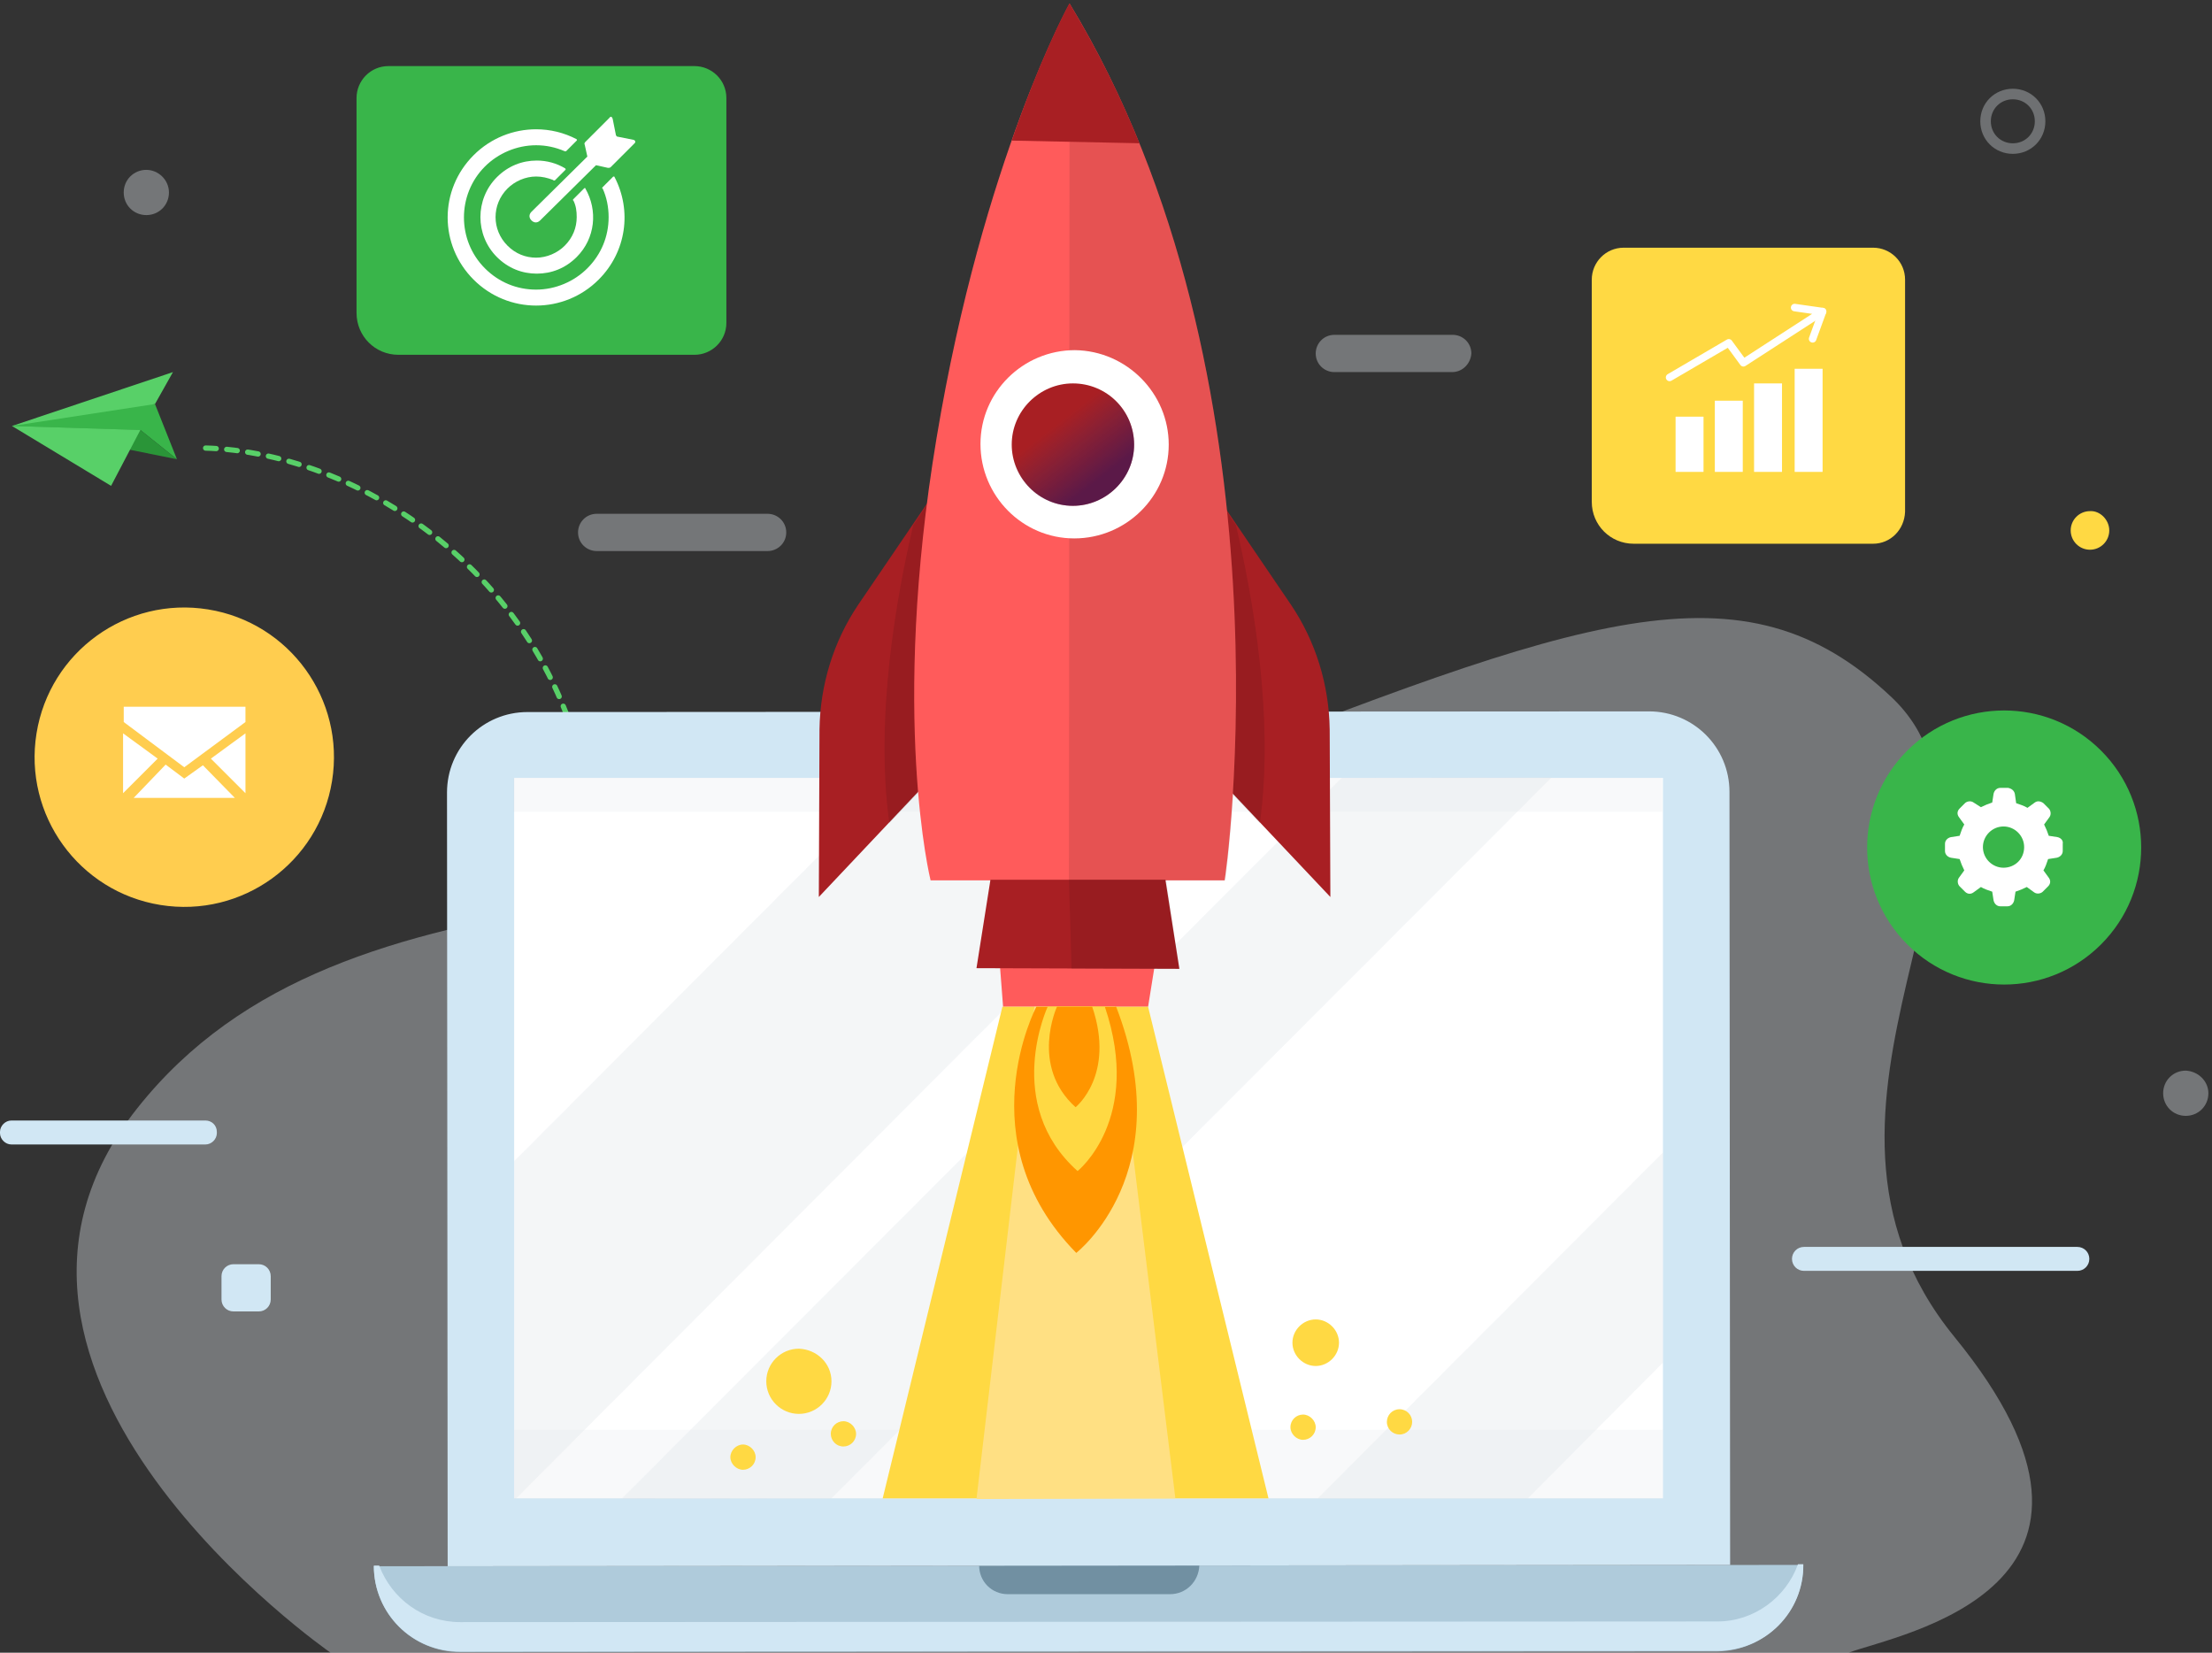 <svg width="427" height="319" viewBox="0 0 427 319" fill="none" xmlns="http://www.w3.org/2000/svg">
<rect x="0" y="0" width="427" height="319" fill="#333333" stroke="none"/>
<path opacity="0.38" d="M63.818 319C63.818 319 -13.995 265.07 26.452 213.965C66.899 162.86 146.896 180.965 226.25 150.019C305.604 119.074 336.292 107.261 365.183 134.611C393.433 161.447 340.658 213.066 377.254 258.008C416.931 306.545 366.468 315.405 356.837 319H63.818Z" fill="#DEE2E7"/>
<path d="M144.71 159.393C125.963 172.362 116.204 180.451 114.535 160.677C110.297 112.012 68.437 86.331 37.877 86.459" stroke="#58D068" stroke-width="1.018" stroke-miterlimit="10" stroke-linecap="round" stroke-linejoin="round" stroke-dasharray="2.04 2.04"/>
<path d="M22.214 77.856C22.086 77.728 29.919 77.984 29.919 77.984L34.156 88.642L27.094 82.992L18.747 85.945L2.312 82.222L22.214 77.856Z" fill="#39B54A"/>
<path d="M2.312 82.222L34.156 88.642L27.094 82.992L2.312 82.222Z" fill="#2A9538"/>
<path d="M2.312 82.222L33.386 71.821L29.919 77.984L2.312 82.222L27.094 82.992L21.444 93.778L2.312 82.222Z" fill="#58D068"/>
<path d="M64.097 150.748C66.636 134.994 55.923 120.166 40.169 117.627C24.416 115.088 9.587 125.801 7.049 141.554C4.51 157.308 15.223 172.137 30.976 174.675C46.73 177.214 61.558 166.501 64.097 150.748Z" fill="#FFCD4F"/>
<path d="M23.758 153.101L30.435 146.424L23.758 141.545V153.101Z" fill="white"/>
<path d="M39.166 147.708L35.571 150.276L31.975 147.58L25.812 154H45.33L39.166 147.708Z" fill="white"/>
<path d="M40.708 146.424L47.385 153.101V141.545L40.708 146.424Z" fill="white"/>
<path d="M35.57 148.093L47.383 139.362V136.409H23.885V139.362L35.57 148.093Z" fill="white"/>
<path d="M361.587 104.949H315.361C310.867 104.949 307.272 101.354 307.272 96.86V53.973C307.272 50.634 309.968 47.809 313.435 47.809H361.587C364.926 47.809 367.751 50.506 367.751 53.973V98.786C367.622 102.253 364.926 104.949 361.587 104.949Z" fill="#FFD943"/>
<path d="M346.435 59.366L351.828 60.136L336.547 70.023L333.722 66.171L322.294 72.848" stroke="white" stroke-width="1.451" stroke-miterlimit="10" stroke-linecap="round" stroke-linejoin="round"/>
<path d="M349.903 65.401L351.829 60.136" stroke="white" stroke-width="1.451" stroke-miterlimit="10" stroke-linecap="round" stroke-linejoin="round"/>
<path d="M328.844 80.424H323.451V91.082H328.844V80.424Z" fill="white"/>
<path d="M336.42 77.342H331.027V91.082H336.42V77.342Z" fill="white"/>
<path d="M343.995 74.004H338.602V91.082H343.995V74.004Z" fill="white"/>
<path d="M351.83 71.179H346.438V91.082H351.83V71.179Z" fill="white"/>
<path d="M405.582 182.285C415.912 171.956 415.912 155.208 405.582 144.878C395.252 134.548 378.504 134.548 368.174 144.878C357.845 155.208 357.845 171.956 368.174 182.285C378.504 192.615 395.252 192.615 405.582 182.285Z" fill="#39B54A"/>
<path d="M397.158 161.576L395.489 161.319C395.232 160.549 394.976 159.907 394.59 159.136L395.618 157.724C396.003 157.21 395.874 156.44 395.489 156.055L394.462 155.027C393.948 154.642 393.306 154.514 392.793 154.899L391.38 155.926C390.738 155.541 389.968 155.284 389.197 155.027L388.941 153.23C388.812 152.588 388.298 152.202 387.656 152.074H386.116C385.474 152.074 384.96 152.588 384.832 153.23L384.575 154.899C383.804 155.156 383.162 155.412 382.392 155.798L380.979 154.899C380.466 154.514 379.695 154.642 379.31 155.027L378.283 156.055C377.769 156.568 377.769 157.21 378.155 157.724L379.182 159.136C378.797 159.778 378.54 160.549 378.283 161.319L376.614 161.576C375.972 161.704 375.458 162.218 375.458 162.86V164.272C375.458 164.914 375.972 165.428 376.614 165.556L378.283 165.813C378.54 166.584 378.797 167.226 379.182 167.996L378.155 169.409C377.769 169.922 377.898 170.693 378.283 171.078L379.31 172.105C379.824 172.619 380.466 172.619 380.979 172.234L382.392 171.206C383.034 171.591 383.804 171.848 384.575 172.105L384.832 173.774C384.96 174.416 385.474 174.93 386.116 174.93H387.528C388.17 174.93 388.684 174.416 388.812 173.774L389.069 172.105C389.839 171.848 390.481 171.591 391.252 171.206L392.664 172.234C393.178 172.619 393.948 172.49 394.334 172.105L395.361 171.078C395.874 170.564 395.874 169.922 395.489 169.409L394.462 167.996C394.847 167.354 395.104 166.584 395.361 165.813L397.03 165.556C397.672 165.428 398.186 164.914 398.186 164.272V162.86C398.314 162.218 397.8 161.704 397.158 161.576ZM386.758 167.483C384.575 167.483 382.777 165.685 382.777 163.502C382.777 161.319 384.575 159.521 386.758 159.521C388.941 159.521 390.738 161.319 390.738 163.502C390.738 165.813 388.941 167.483 386.758 167.483Z" fill="white"/>
<path d="M134.055 68.483H76.915C72.421 68.483 68.825 64.887 68.825 60.393V18.918C68.825 15.58 71.522 12.755 74.989 12.755H134.055C137.393 12.755 140.218 15.451 140.218 18.918V62.319C140.218 65.786 137.393 68.483 134.055 68.483Z" fill="#39B54A"/>
<path d="M122.369 27.008L119.159 26.366C119.031 26.366 119.031 26.237 118.903 26.109L118.261 22.899C118.132 22.514 117.875 22.385 117.619 22.77L112.996 27.393C112.868 27.521 112.739 27.778 112.868 27.907L113.381 30.218L102.595 40.876C102.082 41.389 102.082 42.031 102.595 42.545C103.109 43.058 103.751 43.058 104.264 42.545L115.05 31.887L117.362 32.401C117.49 32.401 117.747 32.401 117.875 32.272L122.498 27.65C122.755 27.393 122.626 27.136 122.369 27.008Z" fill="white"/>
<path d="M107.089 34.84L109.143 32.786C109.272 32.658 109.143 32.658 109.143 32.529C107.474 31.502 105.548 30.988 103.622 30.988C100.797 30.988 98.101 32.016 95.918 34.199C91.68 38.436 91.68 45.37 95.918 49.607C98.101 51.79 100.797 52.817 103.622 52.817C106.447 52.817 109.143 51.79 111.326 49.607C114.922 46.012 115.435 40.619 112.996 36.381C112.996 36.253 112.867 36.253 112.739 36.381L110.684 38.436C110.556 38.564 110.556 38.693 110.684 38.693C111.198 39.72 111.326 40.747 111.326 41.903C111.326 43.957 110.556 45.883 109.015 47.424C107.603 48.837 105.548 49.735 103.494 49.735C101.439 49.735 99.513 48.965 97.972 47.424C94.891 44.342 94.891 39.463 97.972 36.381C99.385 34.969 101.439 34.07 103.494 34.07C104.649 34.07 105.677 34.327 106.704 34.712C106.832 34.84 106.961 34.84 107.089 34.84Z" fill="white"/>
<path d="M118.387 34.07L116.333 36.124C116.204 36.253 116.204 36.381 116.333 36.381C117.103 38.051 117.488 39.977 117.488 41.903C117.488 45.627 116.076 49.093 113.38 51.79C110.811 54.358 107.216 55.899 103.492 55.899C99.769 55.899 96.302 54.486 93.605 51.79C88.212 46.397 88.212 37.537 93.605 32.144C96.173 29.576 99.769 28.035 103.492 28.035C105.418 28.035 107.216 28.42 109.014 29.191C109.142 29.191 109.271 29.191 109.271 29.191L111.325 27.136C111.453 27.008 111.325 27.008 111.325 26.879C108.885 25.595 106.189 24.953 103.492 24.953C99.127 24.953 94.761 26.623 91.422 29.961C84.745 36.638 84.745 47.296 91.422 53.973C94.761 57.311 99.127 58.98 103.492 58.98C107.858 58.98 112.224 57.311 115.562 53.973C120.955 48.58 121.983 40.619 118.644 34.198C118.644 34.07 118.516 34.07 118.387 34.07Z" fill="white"/>
<path d="M49.95 253.128H45.07C43.786 253.128 42.759 252.101 42.759 250.817V246.323C42.759 245.039 43.786 244.012 45.07 244.012H49.95C51.233 244.012 52.261 245.039 52.261 246.323V250.817C52.261 252.101 51.233 253.128 49.95 253.128Z" fill="#D1E7F4"/>
<path d="M401.008 245.296H348.234C346.95 245.296 345.922 244.269 345.922 242.985C345.922 241.7 346.95 240.673 348.234 240.673H401.008C402.292 240.673 403.319 241.7 403.319 242.985C403.319 244.269 402.292 245.296 401.008 245.296Z" fill="#D1E7F4"/>
<path opacity="0.38" d="M280.305 71.821H257.578C255.652 71.821 253.982 70.28 253.982 68.226C253.982 66.3 255.523 64.63 257.578 64.63H280.434C282.36 64.63 284.029 66.171 284.029 68.226C283.901 70.152 282.36 71.821 280.305 71.821Z" fill="#DEE2E7"/>
<path opacity="0.38" d="M148.179 106.362H115.179C113.253 106.362 111.584 104.821 111.584 102.766C111.584 100.84 113.125 99.171 115.179 99.171H148.179C150.105 99.171 151.775 100.712 151.775 102.766C151.775 104.821 150.105 106.362 148.179 106.362Z" fill="#DEE2E7"/>
<path d="M39.678 216.276H2.183C1.028 216.276 0 217.304 0 218.459V218.716C0 219.872 1.028 220.899 2.183 220.899H39.678C40.833 220.899 41.86 219.872 41.86 218.716V218.459C41.86 217.175 40.833 216.276 39.678 216.276Z" fill="#D1E7F4"/>
<path d="M407.169 102.381C407.169 104.436 405.5 106.105 403.445 106.105C401.391 106.105 399.722 104.436 399.722 102.381C399.722 100.327 401.391 98.658 403.445 98.658C405.371 98.529 407.169 100.327 407.169 102.381Z" fill="#FFD943"/>
<path opacity="0.38" d="M393.817 23.413C393.817 26.366 391.506 28.677 388.553 28.677C385.599 28.677 383.288 26.366 383.288 23.413C383.288 20.459 385.599 18.148 388.553 18.148C391.506 18.148 393.817 20.459 393.817 23.413Z" stroke="#CED3D8" stroke-width="2.037" stroke-miterlimit="10"/>
<path opacity="0.38" d="M32.614 37.152C32.614 39.591 30.688 41.517 28.248 41.517C25.808 41.517 23.882 39.591 23.882 37.152C23.882 34.712 25.808 32.786 28.248 32.786C30.559 32.786 32.614 34.712 32.614 37.152Z" fill="#DEE2E7"/>
<path opacity="0.38" d="M426.302 211.012C426.302 213.451 424.376 215.378 421.937 215.378C419.497 215.378 417.571 213.451 417.571 211.012C417.571 208.572 419.497 206.646 421.937 206.646C424.376 206.774 426.302 208.7 426.302 211.012Z" fill="#DEE2E7"/>
<path d="M331.542 318.744L88.857 318.873C79.612 318.873 72.165 311.425 72.165 302.308L348.106 302.052C348.106 311.168 340.659 318.616 331.542 318.744Z" fill="#AFCBDB"/>
<path d="M331.542 312.965L88.857 313.094C81.666 313.094 75.632 308.599 73.192 302.179H72.165C72.165 311.424 79.612 318.872 88.857 318.743L331.542 318.615C340.787 318.615 348.235 311.168 348.106 301.922H347.079C344.768 308.343 338.604 312.965 331.542 312.965Z" fill="#D1E7F4"/>
<path d="M225.866 307.701H194.536C191.454 307.701 189.014 305.261 189.014 302.179H231.516C231.388 305.261 228.948 307.701 225.866 307.701Z" fill="#7190A2"/>
<path d="M333.981 302.051L86.417 302.308L86.289 152.973C86.289 144.37 93.222 137.436 101.826 137.436L318.316 137.307C326.919 137.307 333.853 144.241 333.853 152.844L333.981 302.051Z" fill="#D1E7F4"/>
<path d="M321.01 150.148H99.255V289.21H321.01V150.148Z" fill="white"/>
<path opacity="0.16" d="M321.01 275.985H99.255V289.339H321.01V275.985Z" fill="#D3D4DD"/>
<path opacity="0.16" d="M320.881 150.148H99.126V156.697H320.881V150.148Z" fill="#D3D4DD"/>
<g opacity="0.8">
<path opacity="0.38" d="M173.089 150.148L99.256 224.11V289.339H99.513L238.447 150.148H173.089Z" fill="#DEE2E7"/>
<path opacity="0.38" d="M119.928 289.339L160.504 289.21L299.566 150.02L258.99 150.148L119.928 289.339Z" fill="#DEE2E7"/>
<path opacity="0.38" d="M294.945 289.21L321.011 263.016V222.44L254.369 289.21H294.945Z" fill="#DEE2E7"/>
</g>
<path d="M192.864 184.304L193.634 194.319H221.626L223.167 184.689L192.864 184.304Z" fill="#FF5B5B"/>
<path d="M178.996 97.117L165.642 116.763C160.891 123.825 158.323 132.171 158.194 140.774L158.066 173.132L186.315 143.214L178.996 97.117Z" fill="#A81F23"/>
<path opacity="0.1" d="M179.638 96.475L176.3 101.354C173.09 114.965 168.852 138.463 171.677 158.879L187.086 142.572L179.638 96.475Z" fill="black"/>
<path d="M235.881 97.117L249.235 116.763C253.986 123.825 256.554 132.171 256.682 140.774L256.811 173.132L228.562 143.214L235.881 97.117Z" fill="#A81F23"/>
<path opacity="0.1" d="M235.238 96.475L238.577 101.354C241.787 114.965 246.024 138.463 243.199 158.879L227.791 142.572L235.238 96.475Z" fill="black"/>
<path d="M206.474 0.685C206.474 0.685 189.782 30.603 180.793 84.533C171.805 138.463 179.638 169.922 179.638 169.922H236.392C236.521 169.922 250.517 73.234 206.474 0.685Z" fill="#FF5B5B"/>
<path opacity="0.1" d="M206.476 0.685L206.347 169.922H236.522C236.522 169.922 250.518 73.234 206.476 0.685Z" fill="black"/>
<path d="M225.608 85.817C225.608 95.833 217.39 103.922 207.374 103.922C197.359 103.922 189.269 95.704 189.269 85.689C189.269 75.673 197.487 67.584 207.503 67.584C217.518 67.712 225.608 75.93 225.608 85.817Z" fill="white"/>
<path d="M218.928 85.817C218.928 92.366 213.535 97.63 207.114 97.63C200.566 97.63 195.301 92.237 195.301 85.817C195.301 79.269 200.694 74.004 207.114 74.004C213.663 74.004 218.928 79.269 218.928 85.817Z" fill="#A81F23"/>
<path opacity="0.46" d="M195.301 85.817C195.301 79.269 200.694 74.004 207.114 74.004C213.663 74.004 218.928 79.397 218.928 85.817C218.928 92.366 213.535 97.63 207.114 97.63C200.566 97.63 195.301 92.366 195.301 85.817Z" fill="url(#paint0_linear)"/>
<path d="M191.195 169.794H224.965L227.661 187L188.498 186.872L191.195 169.794Z" fill="#A81F23"/>
<path opacity="0.1" d="M225.094 169.794H206.347L206.861 187H227.662L225.094 169.794Z" fill="black"/>
<path d="M193.504 194.319L170.392 289.21H244.866L221.625 194.319H193.504Z" fill="#FFD943"/>
<path d="M199.67 194.319L188.499 289.339L226.892 289.21L215.207 194.319H199.67Z" fill="#FFE083"/>
<path d="M200.055 194.319C200.055 194.319 186.444 220.128 207.759 241.829C207.759 241.829 227.79 226.292 215.463 194.319H200.055Z" fill="#FF9600"/>
<path d="M202.238 194.319C202.238 194.319 193.507 213.066 208.016 226.035C208.016 226.035 220.6 216.019 213.281 194.319H202.238Z" fill="#FFD943"/>
<path d="M204.033 194.319C204.033 194.319 198.768 205.747 207.628 213.708C207.628 213.708 215.332 207.545 210.838 194.319H204.033Z" fill="#FF9600"/>
<path d="M160.506 266.611C160.506 270.078 157.681 272.903 154.214 272.903C150.747 272.903 147.922 270.078 147.922 266.611C147.922 263.144 150.747 260.319 154.214 260.319C157.681 260.447 160.506 263.144 160.506 266.611Z" fill="#FFD943"/>
<path d="M258.478 259.163C258.478 261.603 256.423 263.658 253.983 263.658C251.544 263.658 249.489 261.603 249.489 259.163C249.489 256.724 251.544 254.669 253.983 254.669C256.423 254.669 258.478 256.724 258.478 259.163Z" fill="#FFD943"/>
<path d="M165.256 276.755C165.256 278.167 164.1 279.195 162.816 279.195C161.404 279.195 160.376 278.039 160.376 276.755C160.376 275.342 161.532 274.315 162.816 274.315C164.1 274.315 165.256 275.471 165.256 276.755Z" fill="#FFD943"/>
<path d="M253.982 275.471C253.982 276.883 252.826 277.91 251.542 277.91C250.258 277.91 249.103 276.755 249.103 275.471C249.103 274.058 250.258 273.031 251.542 273.031C252.826 273.031 253.982 274.187 253.982 275.471Z" fill="#FFD943"/>
<path d="M272.601 274.444C272.601 275.728 271.573 276.883 270.161 276.883C268.877 276.883 267.721 275.856 267.721 274.444C267.721 273.159 268.748 272.004 270.161 272.004C271.573 272.004 272.601 273.159 272.601 274.444Z" fill="#FFD943"/>
<path d="M145.866 281.249C145.866 282.661 144.711 283.689 143.427 283.689C142.142 283.689 140.987 282.533 140.987 281.249C140.987 279.965 142.142 278.809 143.427 278.809C144.711 278.809 145.866 279.965 145.866 281.249Z" fill="#FFD943"/>
<path d="M206.473 0.685L206.345 0.813C205.575 2.226 200.824 11.214 195.302 27.136L219.956 27.65C216.232 18.405 211.738 9.416 206.473 0.685Z" fill="#A81F23"/>
<defs>
<linearGradient id="paint0_linear" x1="214.372" y1="95.173" x2="199.885" y2="76.467" gradientUnits="userSpaceOnUse">
<stop offset="0.142" stop-color="#001274"/>
<stop offset="0.322" stop-color="#001777" stop-opacity="0.685"/>
<stop offset="0.546" stop-color="#002781" stop-opacity="0.295"/>
<stop offset="0.715" stop-color="#00378C" stop-opacity="0"/>
</linearGradient>
</defs>
</svg>
